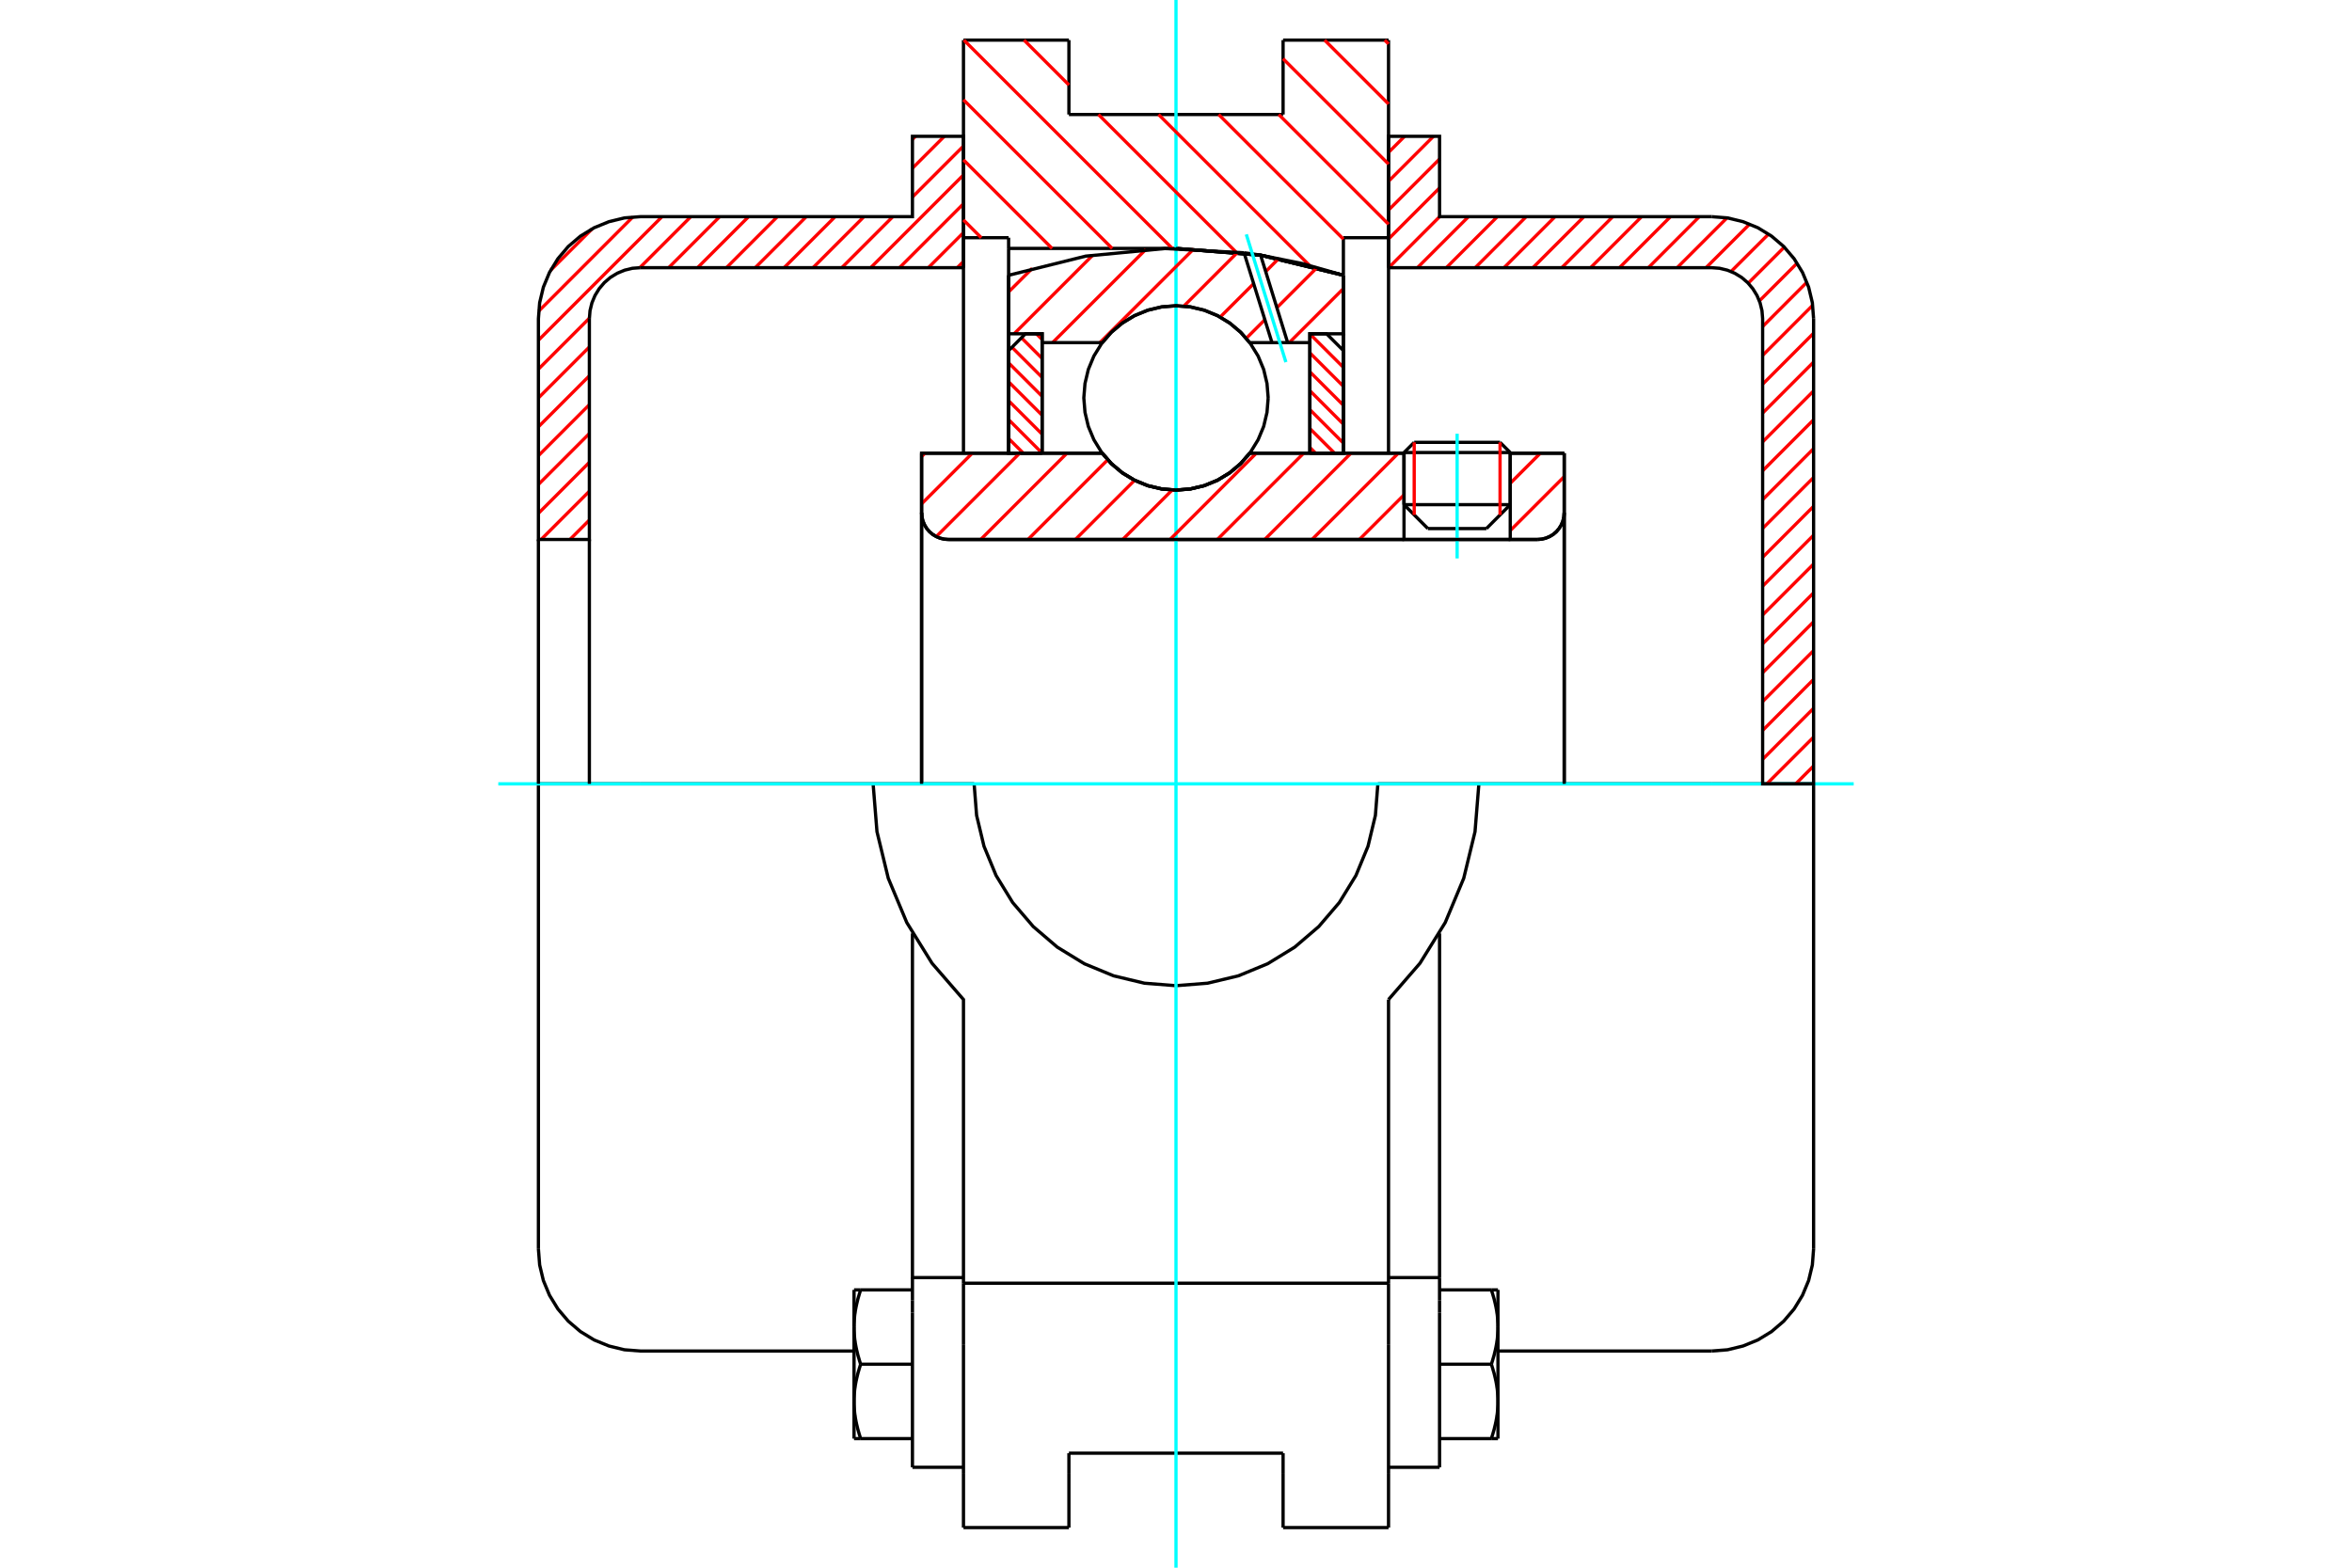 <?xml version="1.0" standalone="no"?>
<!DOCTYPE svg PUBLIC "-//W3C//DTD SVG 1.1//EN"
	"http://www.w3.org/Graphics/SVG/1.1/DTD/svg11.dtd">
<svg xmlns="http://www.w3.org/2000/svg" height="100%" width="100%" viewBox="0 0 36000 24000">
	<rect x="-1800" y="-1200" width="39600" height="26400" style="fill:#FFF"/>
	<g style="fill:none; fill-rule:evenodd" transform="matrix(1 0 0 1 0 0)">
		<g style="fill:none; stroke:#000; stroke-width:50; shape-rendering:geometricPrecision">
			<line x1="23116" y1="6928" x2="21490" y2="6928"/>
			<line x1="21646" y1="6772" x2="22960" y2="6772"/>
			<line x1="21490" y1="7726" x2="23116" y2="7726"/>
			<line x1="22751" y1="8092" x2="21855" y2="8092"/>
			<polyline points="23533,8259 23597,8254 23659,8239 23719,8214 23774,8181 23823,8139 23864,8090 23898,8035 23922,7976 23937,7913 23942,7849"/>
			<line x1="23942" y1="6938" x2="23942" y2="7849"/>
			<line x1="23116" y1="6938" x2="23942" y2="6938"/>
			<line x1="19129" y1="6938" x2="21490" y2="6938"/>
			<polyline points="16871,6938 17015,7102 17182,7242 17369,7354 17571,7436 17783,7486 18000,7503 18217,7486 18429,7436 18631,7354 18818,7242 18985,7102 19129,6938"/>
			<line x1="14106" y1="6938" x2="16871" y2="6938"/>
			<line x1="14106" y1="7849" x2="14106" y2="6938"/>
			<polyline points="14106,7849 14111,7913 14126,7976 14151,8035 14184,8090 14226,8139 14275,8181 14330,8214 14389,8239 14452,8254 14516,8259"/>
			<line x1="23533" y1="8259" x2="14516" y2="8259"/>
			<line x1="23942" y1="7849" x2="23942" y2="12000"/>
			<line x1="14106" y1="7849" x2="14106" y2="12000"/>
			<line x1="21646" y1="6772" x2="21490" y2="6928"/>
			<line x1="23116" y1="6928" x2="22960" y2="6772"/>
			<line x1="22751" y1="8092" x2="23116" y2="7726"/>
			<line x1="21490" y1="7726" x2="21855" y2="8092"/>
			<line x1="21490" y1="6928" x2="21490" y2="7726"/>
			<line x1="23116" y1="7726" x2="23116" y2="6928"/>
			<line x1="21253" y1="614" x2="21253" y2="3639"/>
			<line x1="19639" y1="614" x2="21253" y2="614"/>
			<line x1="19639" y1="1753" x2="19639" y2="614"/>
			<line x1="16361" y1="1753" x2="19639" y2="1753"/>
			<line x1="16361" y1="614" x2="16361" y2="1753"/>
			<line x1="14747" y1="614" x2="16361" y2="614"/>
			<line x1="14747" y1="3639" x2="14747" y2="614"/>
			<line x1="15438" y1="3639" x2="14747" y2="3639"/>
			<line x1="15438" y1="3803" x2="15438" y2="3639"/>
			<line x1="18000" y1="3803" x2="15438" y2="3803"/>
			<polyline points="20562,4214 19297,3907 18000,3803"/>
			<line x1="20562" y1="3639" x2="20562" y2="4214"/>
			<line x1="21253" y1="3639" x2="20562" y2="3639"/>
			<line x1="22636" y1="12000" x2="21090" y2="12000"/>
			<line x1="14910" y1="12000" x2="13364" y2="12000"/>
			<polyline points="14910,12000 14948,12483 15061,12955 15246,13403 15500,13817 15815,14185 16183,14500 16597,14754 17045,14939 17517,15052 18000,15090 18483,15052 18955,14939 19403,14754 19817,14500 20185,14185 20500,13817 20754,13403 20939,12955 21052,12483 21090,12000"/>
			<polyline points="13364,12000 13423,12732 13596,13446 13879,14123 14266,14747 14747,15302 14747,19645"/>
			<line x1="21253" y1="19645" x2="14747" y2="19645"/>
			<line x1="21253" y1="15302" x2="21253" y2="19645"/>
			<polyline points="21253,15302 21734,14747 22121,14123 22404,13446 22577,12732 22636,12000"/>
			<line x1="21253" y1="20580" x2="21253" y2="19645"/>
			<line x1="21253" y1="22564" x2="21253" y2="20580"/>
			<line x1="21253" y1="23386" x2="21253" y2="22564"/>
			<line x1="21253" y1="3639" x2="21253" y2="6938"/>
			<line x1="14747" y1="6938" x2="14747" y2="3639"/>
			<line x1="14747" y1="22564" x2="14747" y2="23386"/>
			<line x1="14747" y1="20580" x2="14747" y2="22564"/>
			<line x1="14747" y1="20580" x2="14747" y2="19645"/>
			<line x1="20562" y1="4214" x2="20562" y2="6938"/>
			<line x1="15438" y1="6938" x2="15438" y2="3803"/>
			<line x1="16361" y1="22564" x2="16361" y2="22247"/>
			<line x1="16361" y1="23386" x2="16361" y2="22564"/>
			<line x1="16361" y1="22247" x2="19639" y2="22247"/>
			<line x1="19639" y1="22564" x2="19639" y2="23386"/>
			<line x1="19639" y1="22247" x2="19639" y2="22564"/>
			<line x1="19639" y1="23386" x2="21253" y2="23386"/>
			<line x1="14747" y1="23386" x2="16361" y2="23386"/>
			<polyline points="20562,4214 19297,3907 18000,3803"/>
			<line x1="13966" y1="20097" x2="13966" y2="22463"/>
			<line x1="13966" y1="19911" x2="13966" y2="20097"/>
			<line x1="13966" y1="19559" x2="13966" y2="19911"/>
			<polyline points="13966,14289 13966,19559 14747,19559"/>
			<polyline points="13072,21455 13072,21470 13072,21486 13072,21502 13073,21517 13074,21533 13075,21548 13076,21564 13077,21579 13078,21595 13080,21611 13081,21626 13083,21642 13085,21658 13088,21673 13090,21689 13092,21705 13095,21721 13098,21737 13101,21753 13104,21769 13108,21785 13111,21802 13115,21818 13119,21834 13123,21851 13127,21868 13131,21884 13136,21901 13141,21918 13146,21936 13151,21953 13156,21970 13162,21988 13167,22006 13173,22024"/>
			<line x1="13072" y1="22024" x2="13072" y2="21455"/>
			<line x1="13173" y1="22024" x2="13072" y2="22024"/>
			<polyline points="13072,20316 13072,20332 13072,20347 13072,20363 13073,20379 13074,20394 13075,20410 13076,20425 13077,20441 13078,20456 13080,20472 13081,20488 13083,20503 13085,20519 13088,20535 13090,20551 13092,20566 13095,20582 13098,20598 13101,20614 13104,20630 13108,20647 13111,20663 13115,20679 13119,20696 13123,20712 13127,20729 13131,20746 13136,20763 13141,20780 13146,20797 13151,20814 13156,20832 13162,20850 13167,20867 13173,20885"/>
			<line x1="13072" y1="21455" x2="13072" y2="20316"/>
			<polyline points="13173,20885 13167,20903 13162,20921 13156,20939 13151,20956 13146,20974 13141,20991 13136,21008 13131,21025 13127,21042 13123,21058 13119,21075 13115,21091 13111,21108 13108,21124 13104,21140 13101,21156 13098,21172 13095,21188 13092,21204 13090,21220 13088,21236 13085,21252 13083,21267 13081,21283 13080,21299 13078,21314 13077,21330 13076,21345 13075,21361 13074,21377 13073,21392 13072,21408 13072,21423 13072,21439 13072,21455"/>
			<line x1="13072" y1="19747" x2="13173" y2="19747"/>
			<line x1="13072" y1="20316" x2="13072" y2="19747"/>
			<polyline points="13173,19747 13167,19765 13162,19783 13156,19800 13151,19818 13146,19835 13141,19852 13136,19869 13131,19886 13127,19903 13123,19920 13119,19936 13115,19953 13111,19969 13108,19986 13104,20002 13101,20018 13098,20034 13095,20050 13092,20066 13090,20082 13088,20097 13085,20113 13083,20129 13081,20144 13080,20160 13078,20176 13077,20191 13076,20207 13075,20222 13074,20238 13073,20254 13072,20269 13072,20285 13072,20300 13072,20316"/>
			<line x1="13966" y1="20885" x2="13173" y2="20885"/>
			<line x1="13966" y1="19747" x2="13173" y2="19747"/>
			<line x1="13966" y1="22024" x2="13173" y2="22024"/>
			<line x1="9802" y1="12000" x2="8241" y2="12000"/>
			<line x1="13364" y1="12000" x2="9802" y2="12000"/>
			<line x1="8241" y1="12000" x2="8241" y2="19121"/>
			<line x1="13966" y1="22463" x2="14747" y2="22463"/>
			<polyline points="8241,19121 8260,19366 8317,19604 8411,19830 8539,20039 8698,20226 8884,20385 9093,20513 9320,20606 9558,20664 9802,20683 13072,20683"/>
			<line x1="21253" y1="19559" x2="22034" y2="19559"/>
			<line x1="22034" y1="19911" x2="22034" y2="19559"/>
			<line x1="22034" y1="20097" x2="22034" y2="19911"/>
			<line x1="22034" y1="22463" x2="22034" y2="20097"/>
			<line x1="22034" y1="19559" x2="22034" y2="14289"/>
			<line x1="22827" y1="19747" x2="22928" y2="19747"/>
			<polyline points="22928,20316 22928,20300 22928,20285 22928,20269 22927,20254 22926,20238 22925,20222 22924,20207 22923,20191 22922,20176 22920,20160 22919,20144 22917,20129 22915,20113 22912,20097 22910,20082 22908,20066 22905,20050 22902,20034 22899,20018 22896,20002 22892,19986 22889,19969 22885,19953 22881,19936 22877,19920 22873,19903 22869,19886 22864,19869 22859,19852 22854,19835 22849,19818 22844,19800 22838,19783 22833,19765 22827,19747"/>
			<line x1="22928" y1="19747" x2="22928" y2="20316"/>
			<polyline points="22928,21455 22928,21439 22928,21423 22928,21408 22927,21392 22926,21377 22925,21361 22924,21345 22923,21330 22922,21314 22920,21299 22919,21283 22917,21267 22915,21252 22912,21236 22910,21220 22908,21204 22905,21188 22902,21172 22899,21156 22896,21140 22892,21124 22889,21108 22885,21091 22881,21075 22877,21058 22873,21042 22869,21025 22864,21008 22859,20991 22854,20974 22849,20956 22844,20939 22838,20921 22833,20903 22827,20885"/>
			<line x1="22928" y1="20316" x2="22928" y2="21455"/>
			<polyline points="22827,20885 22833,20867 22838,20850 22844,20832 22849,20814 22854,20797 22859,20780 22864,20763 22869,20746 22873,20729 22877,20712 22881,20696 22885,20679 22889,20663 22892,20647 22896,20630 22899,20614 22902,20598 22905,20582 22908,20566 22910,20551 22912,20535 22915,20519 22917,20503 22919,20488 22920,20472 22922,20456 22923,20441 22924,20425 22925,20410 22926,20394 22927,20379 22928,20363 22928,20347 22928,20332 22928,20316"/>
			<line x1="22928" y1="22024" x2="22827" y2="22024"/>
			<line x1="22928" y1="21455" x2="22928" y2="22024"/>
			<polyline points="22827,22024 22833,22006 22838,21988 22844,21970 22849,21953 22854,21936 22859,21918 22864,21901 22869,21884 22873,21868 22877,21851 22881,21834 22885,21818 22889,21802 22892,21785 22896,21769 22899,21753 22902,21737 22905,21721 22908,21705 22910,21689 22912,21673 22915,21658 22917,21642 22919,21626 22920,21611 22922,21595 22923,21579 22924,21564 22925,21548 22926,21533 22927,21517 22928,21502 22928,21486 22928,21470 22928,21455"/>
			<line x1="22034" y1="22024" x2="22827" y2="22024"/>
			<line x1="22034" y1="20885" x2="22827" y2="20885"/>
			<line x1="22034" y1="19747" x2="22827" y2="19747"/>
			<line x1="26198" y1="12000" x2="22636" y2="12000"/>
			<line x1="27759" y1="12000" x2="26198" y2="12000"/>
			<line x1="27759" y1="19121" x2="27759" y2="12000"/>
			<line x1="21253" y1="22463" x2="22034" y2="22463"/>
			<polyline points="26198,20683 26442,20664 26680,20606 26907,20513 27116,20385 27302,20226 27461,20039 27589,19830 27683,19604 27740,19366 27759,19121"/>
			<line x1="22928" y1="20683" x2="26198" y2="20683"/>
		</g>
		<g style="fill:none; stroke:#0FF; stroke-width:50; shape-rendering:geometricPrecision">
			<line x1="22303" y1="8549" x2="22303" y2="6640"/>
			<line x1="7627" y1="12000" x2="28373" y2="12000"/>
			<line x1="18000" y1="24000" x2="18000" y2="0"/>
		</g>
		<g style="fill:none; stroke:#F00; stroke-width:50; shape-rendering:geometricPrecision">
			<line x1="27759" y1="11726" x2="27486" y2="12000"/>
			<line x1="27759" y1="11285" x2="27044" y2="12000"/>
			<line x1="27759" y1="10843" x2="26979" y2="11624"/>
			<line x1="27759" y1="10401" x2="26979" y2="11182"/>
			<line x1="27759" y1="9960" x2="26979" y2="10740"/>
			<line x1="27759" y1="9518" x2="26979" y2="10299"/>
			<line x1="27759" y1="9076" x2="26979" y2="9857"/>
			<line x1="27759" y1="8635" x2="26979" y2="9415"/>
			<line x1="27759" y1="8193" x2="26979" y2="8974"/>
			<line x1="27759" y1="7751" x2="26979" y2="8532"/>
			<line x1="27759" y1="7310" x2="26979" y2="8090"/>
			<line x1="27759" y1="6868" x2="26979" y2="7649"/>
			<line x1="27759" y1="6426" x2="26979" y2="7207"/>
			<line x1="27759" y1="5985" x2="26979" y2="6765"/>
			<line x1="27759" y1="5543" x2="26979" y2="6324"/>
			<line x1="27759" y1="5101" x2="26979" y2="5882"/>
			<line x1="27745" y1="4674" x2="26979" y2="5441"/>
			<line x1="27656" y1="4321" x2="26979" y2="4999"/>
			<line x1="27507" y1="4029" x2="26929" y2="4607"/>
			<line x1="27310" y1="3784" x2="26758" y2="4336"/>
			<line x1="27069" y1="3584" x2="26495" y2="4157"/>
			<line x1="26781" y1="3430" x2="26113" y2="4098"/>
			<line x1="26433" y1="3336" x2="25671" y2="4098"/>
			<line x1="26010" y1="3317" x2="25230" y2="4098"/>
			<line x1="25569" y1="3317" x2="24788" y2="4098"/>
			<line x1="25127" y1="3317" x2="24346" y2="4098"/>
			<line x1="24685" y1="3317" x2="23905" y2="4098"/>
			<line x1="24244" y1="3317" x2="23463" y2="4098"/>
			<line x1="23802" y1="3317" x2="23021" y2="4098"/>
			<line x1="23360" y1="3317" x2="22580" y2="4098"/>
			<line x1="22919" y1="3317" x2="22138" y2="4098"/>
			<line x1="22477" y1="3317" x2="21696" y2="4098"/>
			<line x1="22035" y1="3317" x2="21255" y2="4098"/>
			<line x1="22034" y1="2877" x2="21253" y2="3658"/>
			<line x1="22034" y1="2435" x2="21253" y2="3216"/>
			<line x1="21941" y1="2087" x2="21253" y2="2775"/>
			<line x1="21499" y1="2087" x2="21253" y2="2333"/>
		</g>
		<g style="fill:none; stroke:#000; stroke-width:50; shape-rendering:geometricPrecision">
			<polyline points="21253,4098 21253,2087 22034,2087 22034,3317 26198,3317"/>
			<polyline points="27759,4879 27740,4634 27683,4396 27589,4170 27461,3961 27302,3774 27116,3615 26907,3487 26680,3394 26442,3336 26198,3317"/>
			<polyline points="27759,4879 27759,12000 26979,12000 26979,4879 26969,4756 26940,4637 26893,4524 26829,4420 26750,4327 26657,4247 26552,4183 26439,4136 26320,4107 26198,4098 21253,4098"/>
		</g>
		<g style="fill:none; stroke:#F00; stroke-width:50; shape-rendering:geometricPrecision">
			<line x1="14747" y1="4003" x2="14652" y2="4098"/>
			<line x1="14747" y1="3561" x2="14210" y2="4098"/>
			<line x1="14747" y1="3119" x2="13768" y2="4098"/>
			<line x1="14747" y1="2678" x2="13327" y2="4098"/>
			<line x1="14747" y1="2236" x2="13966" y2="3017"/>
			<line x1="13666" y1="3317" x2="12885" y2="4098"/>
			<line x1="9021" y1="7962" x2="8724" y2="8259"/>
			<line x1="14454" y1="2087" x2="13966" y2="2575"/>
			<line x1="13224" y1="3317" x2="12444" y2="4098"/>
			<line x1="9021" y1="7520" x2="8282" y2="8259"/>
			<line x1="14013" y1="2087" x2="13966" y2="2134"/>
			<line x1="12783" y1="3317" x2="12002" y2="4098"/>
			<line x1="9021" y1="7078" x2="8241" y2="7859"/>
			<line x1="12341" y1="3317" x2="11560" y2="4098"/>
			<line x1="9021" y1="6637" x2="8241" y2="7417"/>
			<line x1="11899" y1="3317" x2="11119" y2="4098"/>
			<line x1="9021" y1="6195" x2="8241" y2="6976"/>
			<line x1="11458" y1="3317" x2="10677" y2="4098"/>
			<line x1="9021" y1="5753" x2="8241" y2="6534"/>
			<line x1="11016" y1="3317" x2="10235" y2="4098"/>
			<line x1="9021" y1="5312" x2="8241" y2="6092"/>
			<line x1="10574" y1="3317" x2="9793" y2="4098"/>
			<line x1="9022" y1="4870" x2="8241" y2="5651"/>
			<line x1="10133" y1="3317" x2="8241" y2="5209"/>
			<line x1="9686" y1="3322" x2="8246" y2="4763"/>
			<line x1="9063" y1="3504" x2="8427" y2="4139"/>
		</g>
		<g style="fill:none; stroke:#000; stroke-width:50; shape-rendering:geometricPrecision">
			<polyline points="14747,4098 14747,2087 13966,2087 13966,3317 9802,3317 9558,3336 9320,3394 9093,3487 8884,3615 8698,3774 8539,3961 8411,4170 8317,4396 8260,4634 8241,4879 8241,8259 9021,8259 9021,4879"/>
			<polyline points="9802,4098 9680,4107 9561,4136 9448,4183 9343,4247 9250,4327 9171,4420 9107,4524 9060,4637 9031,4756 9021,4879"/>
			<line x1="9802" y1="4098" x2="14747" y2="4098"/>
			<line x1="8241" y1="12000" x2="8241" y2="8259"/>
			<line x1="9021" y1="8259" x2="9021" y2="12000"/>
		</g>
		<g style="fill:none; stroke:#F00; stroke-width:50; shape-rendering:geometricPrecision">
			<line x1="21195" y1="614" x2="21253" y2="672"/>
			<line x1="20275" y1="614" x2="21253" y2="1592"/>
			<line x1="19639" y1="899" x2="21253" y2="2512"/>
			<line x1="19573" y1="1753" x2="21253" y2="3433"/>
			<line x1="18653" y1="1753" x2="20562" y2="3661"/>
			<line x1="17733" y1="1753" x2="20043" y2="4063"/>
			<line x1="15674" y1="614" x2="16361" y2="1301"/>
			<line x1="16813" y1="1753" x2="18918" y2="3858"/>
			<line x1="14754" y1="614" x2="17943" y2="3803"/>
			<line x1="14747" y1="1527" x2="17023" y2="3803"/>
			<line x1="14747" y1="2447" x2="16103" y2="3803"/>
			<line x1="14747" y1="3367" x2="15019" y2="3639"/>
		</g>
		<g style="fill:none; stroke:#000; stroke-width:50; shape-rendering:geometricPrecision">
			<polyline points="20562,4214 19297,3907 18000,3803"/>
		</g>
		<g style="fill:none; stroke:#F00; stroke-width:50; shape-rendering:geometricPrecision">
			<line x1="22960" y1="6772" x2="22960" y2="7883"/>
			<line x1="21646" y1="7883" x2="21646" y2="6772"/>
			<line x1="15438" y1="6714" x2="15663" y2="6938"/>
			<line x1="15438" y1="6424" x2="15951" y2="6937"/>
			<line x1="15438" y1="6135" x2="15951" y2="6647"/>
			<line x1="15438" y1="5845" x2="15951" y2="6357"/>
			<line x1="15438" y1="5555" x2="15951" y2="6067"/>
			<line x1="15489" y1="5316" x2="15951" y2="5778"/>
			<line x1="15634" y1="5171" x2="15951" y2="5488"/>
			<line x1="15863" y1="5110" x2="15951" y2="5198"/>
		</g>
		<g style="fill:none; stroke:#000; stroke-width:50; shape-rendering:geometricPrecision">
			<polyline points="15951,6938 15951,5110 15695,5110 15438,5367 15438,6938 15951,6938"/>
		</g>
		<g style="fill:none; stroke:#F00; stroke-width:50; shape-rendering:geometricPrecision">
			<line x1="20049" y1="5112" x2="20562" y2="5624"/>
			<line x1="20049" y1="5402" x2="20562" y2="5914"/>
			<line x1="20049" y1="5692" x2="20562" y2="6204"/>
			<line x1="20049" y1="5981" x2="20562" y2="6494"/>
			<line x1="20049" y1="6271" x2="20562" y2="6784"/>
			<line x1="20049" y1="6561" x2="20427" y2="6938"/>
			<line x1="20049" y1="6851" x2="20137" y2="6938"/>
		</g>
		<g style="fill:none; stroke:#000; stroke-width:50; shape-rendering:geometricPrecision">
			<polyline points="20049,6938 20049,5110 20305,5110 20562,5367 20562,6938 20049,6938"/>
			<polyline points="19411,6092 19393,5871 19342,5656 19257,5451 19141,5263 18998,5094 18829,4951 18641,4835 18436,4750 18221,4698 18000,4681 17779,4698 17564,4750 17359,4835 17171,4951 17002,5094 16859,5263 16743,5451 16658,5656 16607,5871 16589,6092 16607,6313 16658,6528 16743,6732 16859,6921 17002,7090 17171,7233 17359,7349 17564,7434 17779,7485 18000,7503 18221,7485 18436,7434 18641,7349 18829,7233 18998,7090 19141,6921 19257,6732 19342,6528 19393,6313 19411,6092"/>
		</g>
		<g style="fill:none; stroke:#F00; stroke-width:50; shape-rendering:geometricPrecision">
			<line x1="20562" y1="4418" x2="19734" y2="5245"/>
			<line x1="20160" y1="4095" x2="19544" y2="4711"/>
			<line x1="19360" y1="4895" x2="19076" y2="5179"/>
			<line x1="19574" y1="3956" x2="19373" y2="4158"/>
			<line x1="19189" y1="4342" x2="18676" y2="4854"/>
			<line x1="18945" y1="3860" x2="18119" y2="4687"/>
			<line x1="18270" y1="3812" x2="16836" y2="5245"/>
			<line x1="17540" y1="3817" x2="16111" y2="5245"/>
			<line x1="16725" y1="3907" x2="15522" y2="5110"/>
			<line x1="15800" y1="4108" x2="15438" y2="4469"/>
		</g>
		<g style="fill:none; stroke:#000; stroke-width:50; shape-rendering:geometricPrecision">
			<polyline points="15438,6938 15438,5110 15438,4214"/>
			<polyline points="19042,3870 17828,3805 16618,3921 15438,4214"/>
			<polyline points="19295,3906 19169,3887 19042,3870"/>
			<polyline points="20562,4214 19934,4035 19295,3906"/>
			<polyline points="20562,4214 20562,5110 20049,5110 20049,5245 20049,6938"/>
			<polyline points="20049,5245 19709,5245 19469,5245 19129,5245 18985,5082 18818,4942 18631,4830 18429,4748 18217,4698 18000,4681 17783,4698 17571,4748 17369,4830 17182,4942 17015,5082 16871,5245 15951,5245 15951,6938"/>
			<polyline points="15951,5245 15951,5110 15438,5110"/>
			<line x1="20562" y1="5110" x2="20562" y2="6938"/>
		</g>
		<g style="fill:none; stroke:#0FF; stroke-width:50; shape-rendering:geometricPrecision">
			<line x1="19682" y1="5544" x2="19076" y2="3588"/>
		</g>
		<g style="fill:none; stroke:#000; stroke-width:50; shape-rendering:geometricPrecision">
			<line x1="19469" y1="5245" x2="19042" y2="3870"/>
			<line x1="19709" y1="5245" x2="19295" y2="3906"/>
		</g>
		<g style="fill:none; stroke:#F00; stroke-width:50; shape-rendering:geometricPrecision">
			<line x1="23942" y1="7297" x2="23116" y2="8123"/>
			<line x1="23577" y1="6938" x2="23116" y2="7399"/>
			<line x1="21490" y1="7576" x2="20807" y2="8259"/>
			<line x1="21403" y1="6938" x2="20082" y2="8259"/>
			<line x1="20678" y1="6938" x2="19358" y2="8259"/>
			<line x1="19954" y1="6938" x2="18633" y2="8259"/>
			<line x1="19229" y1="6938" x2="17909" y2="8259"/>
			<line x1="17942" y1="7501" x2="17184" y2="8259"/>
			<line x1="17367" y1="7352" x2="16460" y2="8259"/>
			<line x1="16955" y1="7039" x2="15735" y2="8259"/>
			<line x1="16331" y1="6938" x2="15011" y2="8259"/>
			<line x1="15607" y1="6938" x2="14331" y2="8214"/>
			<line x1="14882" y1="6938" x2="14106" y2="7714"/>
			<line x1="14158" y1="6938" x2="14106" y2="6990"/>
		</g>
		<g style="fill:none; stroke:#000; stroke-width:50; shape-rendering:geometricPrecision">
			<line x1="23942" y1="12000" x2="23942" y2="6938"/>
			<polyline points="23533,8259 23597,8254 23659,8239 23719,8214 23774,8181 23823,8139 23864,8090 23898,8035 23922,7976 23937,7913 23942,7849"/>
			<polyline points="23533,8259 23116,8259 23116,6938"/>
			<polyline points="23116,8259 21490,8259 21490,6938"/>
			<line x1="21490" y1="8259" x2="14516" y2="8259"/>
			<polyline points="14106,7849 14111,7913 14126,7976 14151,8035 14184,8090 14226,8139 14275,8181 14330,8214 14389,8239 14452,8254 14516,8259"/>
			<polyline points="14106,7849 14106,6938 14619,6938 16871,6938 17015,7102 17182,7242 17369,7354 17571,7436 17783,7486 18000,7503 18217,7486 18429,7436 18631,7354 18818,7242 18985,7102 19129,6938 21490,6938"/>
			<line x1="23116" y1="6938" x2="23942" y2="6938"/>
			<line x1="14106" y1="12000" x2="14106" y2="7849"/>
		</g>
	</g>
</svg>
